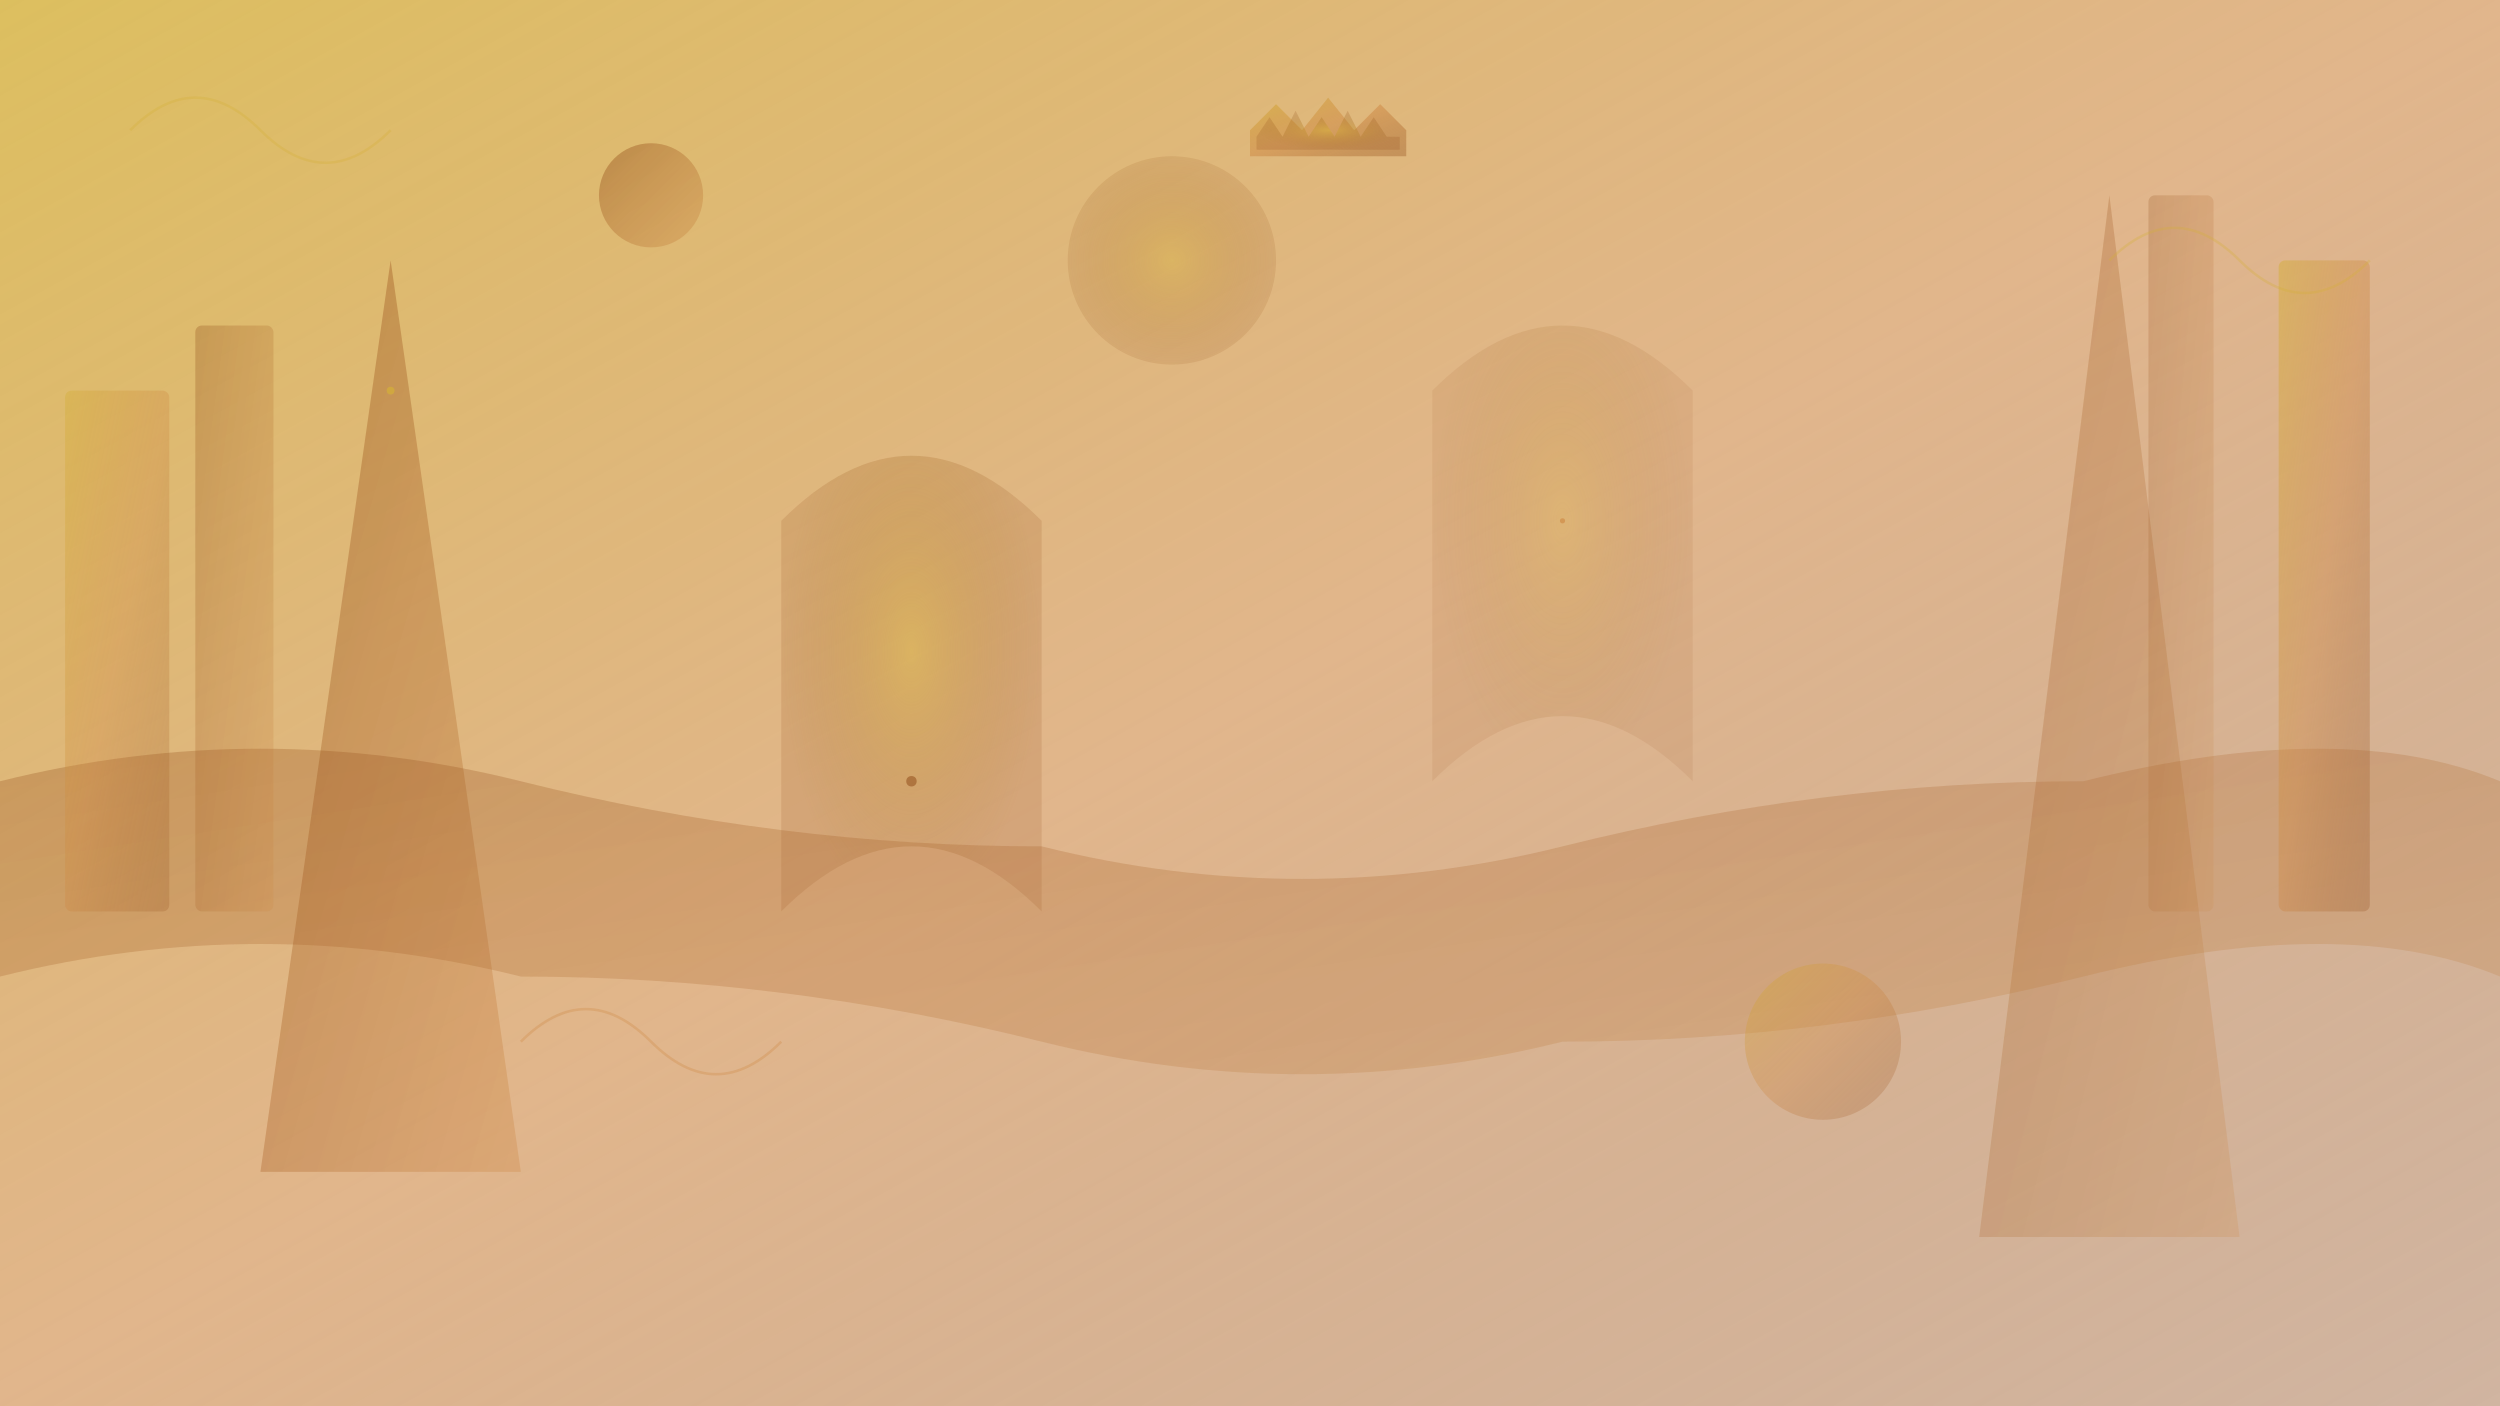 <svg width="1920" height="1080" viewBox="0 0 1920 1080" xmlns="http://www.w3.org/2000/svg">
  <defs>
    <linearGradient id="goldGradient" x1="0%" y1="0%" x2="100%" y2="100%">
      <stop offset="0%" style="stop-color:#d4af37;stop-opacity:0.8" />
      <stop offset="50%" style="stop-color:#cd853f;stop-opacity:0.6" />
      <stop offset="100%" style="stop-color:#8b4513;stop-opacity:0.4" />
    </linearGradient>
    <linearGradient id="brownGradient" x1="0%" y1="0%" x2="100%" y2="100%">
      <stop offset="0%" style="stop-color:#8b4513;stop-opacity:0.7" />
      <stop offset="100%" style="stop-color:#cd853f;stop-opacity:0.5" />
    </linearGradient>
    <radialGradient id="accentGradient" cx="50%" cy="50%" r="50%">
      <stop offset="0%" style="stop-color:#d4af37;stop-opacity:0.9" />
      <stop offset="100%" style="stop-color:#8b4513;stop-opacity:0.3" />
    </radialGradient>
  </defs>
  
  <!-- Background base -->
  <rect width="1920" height="1080" fill="url(#goldGradient)"/>
  
  <!-- Abstract geometric shapes representing Paris landmarks -->
  <!-- Eiffel Tower inspiration - triangular forms -->
  <polygon points="200,900 300,200 400,900" fill="url(#brownGradient)" opacity="0.6"/>
  <polygon points="1520,950 1620,150 1720,950" fill="url(#brownGradient)" opacity="0.4"/>
  
  <!-- Arc de Triomphe inspiration - arched forms -->
  <path d="M600 400 Q700 300 800 400 L800 700 Q700 600 600 700 Z" fill="url(#accentGradient)" opacity="0.5"/>
  <path d="M1100 300 Q1200 200 1300 300 L1300 600 Q1200 500 1100 600 Z" fill="url(#accentGradient)" opacity="0.3"/>
  
  <!-- Seine River inspiration - flowing curves -->
  <path d="M0 600 Q200 550 400 600 T800 650 Q1000 700 1200 650 T1600 600 Q1800 550 1920 600 L1920 750 Q1800 700 1600 750 T1200 800 Q1000 850 800 800 T400 750 Q200 700 0 750 Z" fill="url(#brownGradient)" opacity="0.4"/>
  
  <!-- Haussmanian buildings inspiration - rectangular patterns -->
  <rect x="50" y="300" width="80" height="400" fill="url(#goldGradient)" opacity="0.5" rx="5"/>
  <rect x="150" y="250" width="60" height="450" fill="url(#brownGradient)" opacity="0.4" rx="5"/>
  <rect x="1750" y="200" width="70" height="500" fill="url(#goldGradient)" opacity="0.6" rx="5"/>
  <rect x="1650" y="150" width="50" height="550" fill="url(#brownGradient)" opacity="0.3" rx="5"/>
  
  <!-- Decorative circular elements -->
  <circle cx="900" cy="200" r="80" fill="url(#accentGradient)" opacity="0.4"/>
  <circle cx="1400" cy="800" r="60" fill="url(#goldGradient)" opacity="0.5"/>
  <circle cx="500" cy="150" r="40" fill="url(#brownGradient)" opacity="0.6"/>
  
  <!-- Abstract crown elements (brand symbol) -->
  <path d="M960 100 L980 80 L1000 100 L1020 75 L1040 100 L1060 80 L1080 100 L1080 120 L960 120 Z" fill="url(#goldGradient)" opacity="0.8"/>
  <path d="M965 105 L975 90 L985 105 L995 85 L1005 105 L1015 90 L1025 105 L1035 85 L1045 105 L1055 90 L1065 105 L1075 105 L1075 115 L965 115 Z" fill="url(#accentGradient)" opacity="0.6"/>
  
  <!-- Subtle texture overlay -->
  <rect width="1920" height="1080" fill="none" stroke="none">
    <animate attributeName="opacity" values="0.1;0.2;0.1" dur="8s" repeatCount="indefinite"/>
  </rect>
  
  <!-- Floating particles -->
  <circle cx="300" cy="300" r="3" fill="#d4af37" opacity="0.7">
    <animateTransform attributeName="transform" type="translate" values="0,0; 20,-10; 0,0" dur="6s" repeatCount="indefinite"/>
  </circle>
  <circle cx="1200" cy="400" r="2" fill="#cd853f" opacity="0.6">
    <animateTransform attributeName="transform" type="translate" values="0,0; -15,15; 0,0" dur="8s" repeatCount="indefinite"/>
  </circle>
  <circle cx="700" cy="600" r="4" fill="#8b4513" opacity="0.5">
    <animateTransform attributeName="transform" type="translate" values="0,0; 10,20; 0,0" dur="10s" repeatCount="indefinite"/>
  </circle>
  
  <!-- Elegant French pattern inspiration -->
  <g opacity="0.3">
    <path d="M100 100 Q150 50 200 100 T300 100" stroke="#d4af37" stroke-width="2" fill="none"/>
    <path d="M1620 200 Q1670 150 1720 200 T1820 200" stroke="#d4af37" stroke-width="2" fill="none"/>
    <path d="M400 800 Q450 750 500 800 T600 800" stroke="#cd853f" stroke-width="2" fill="none"/>
  </g>
</svg>
